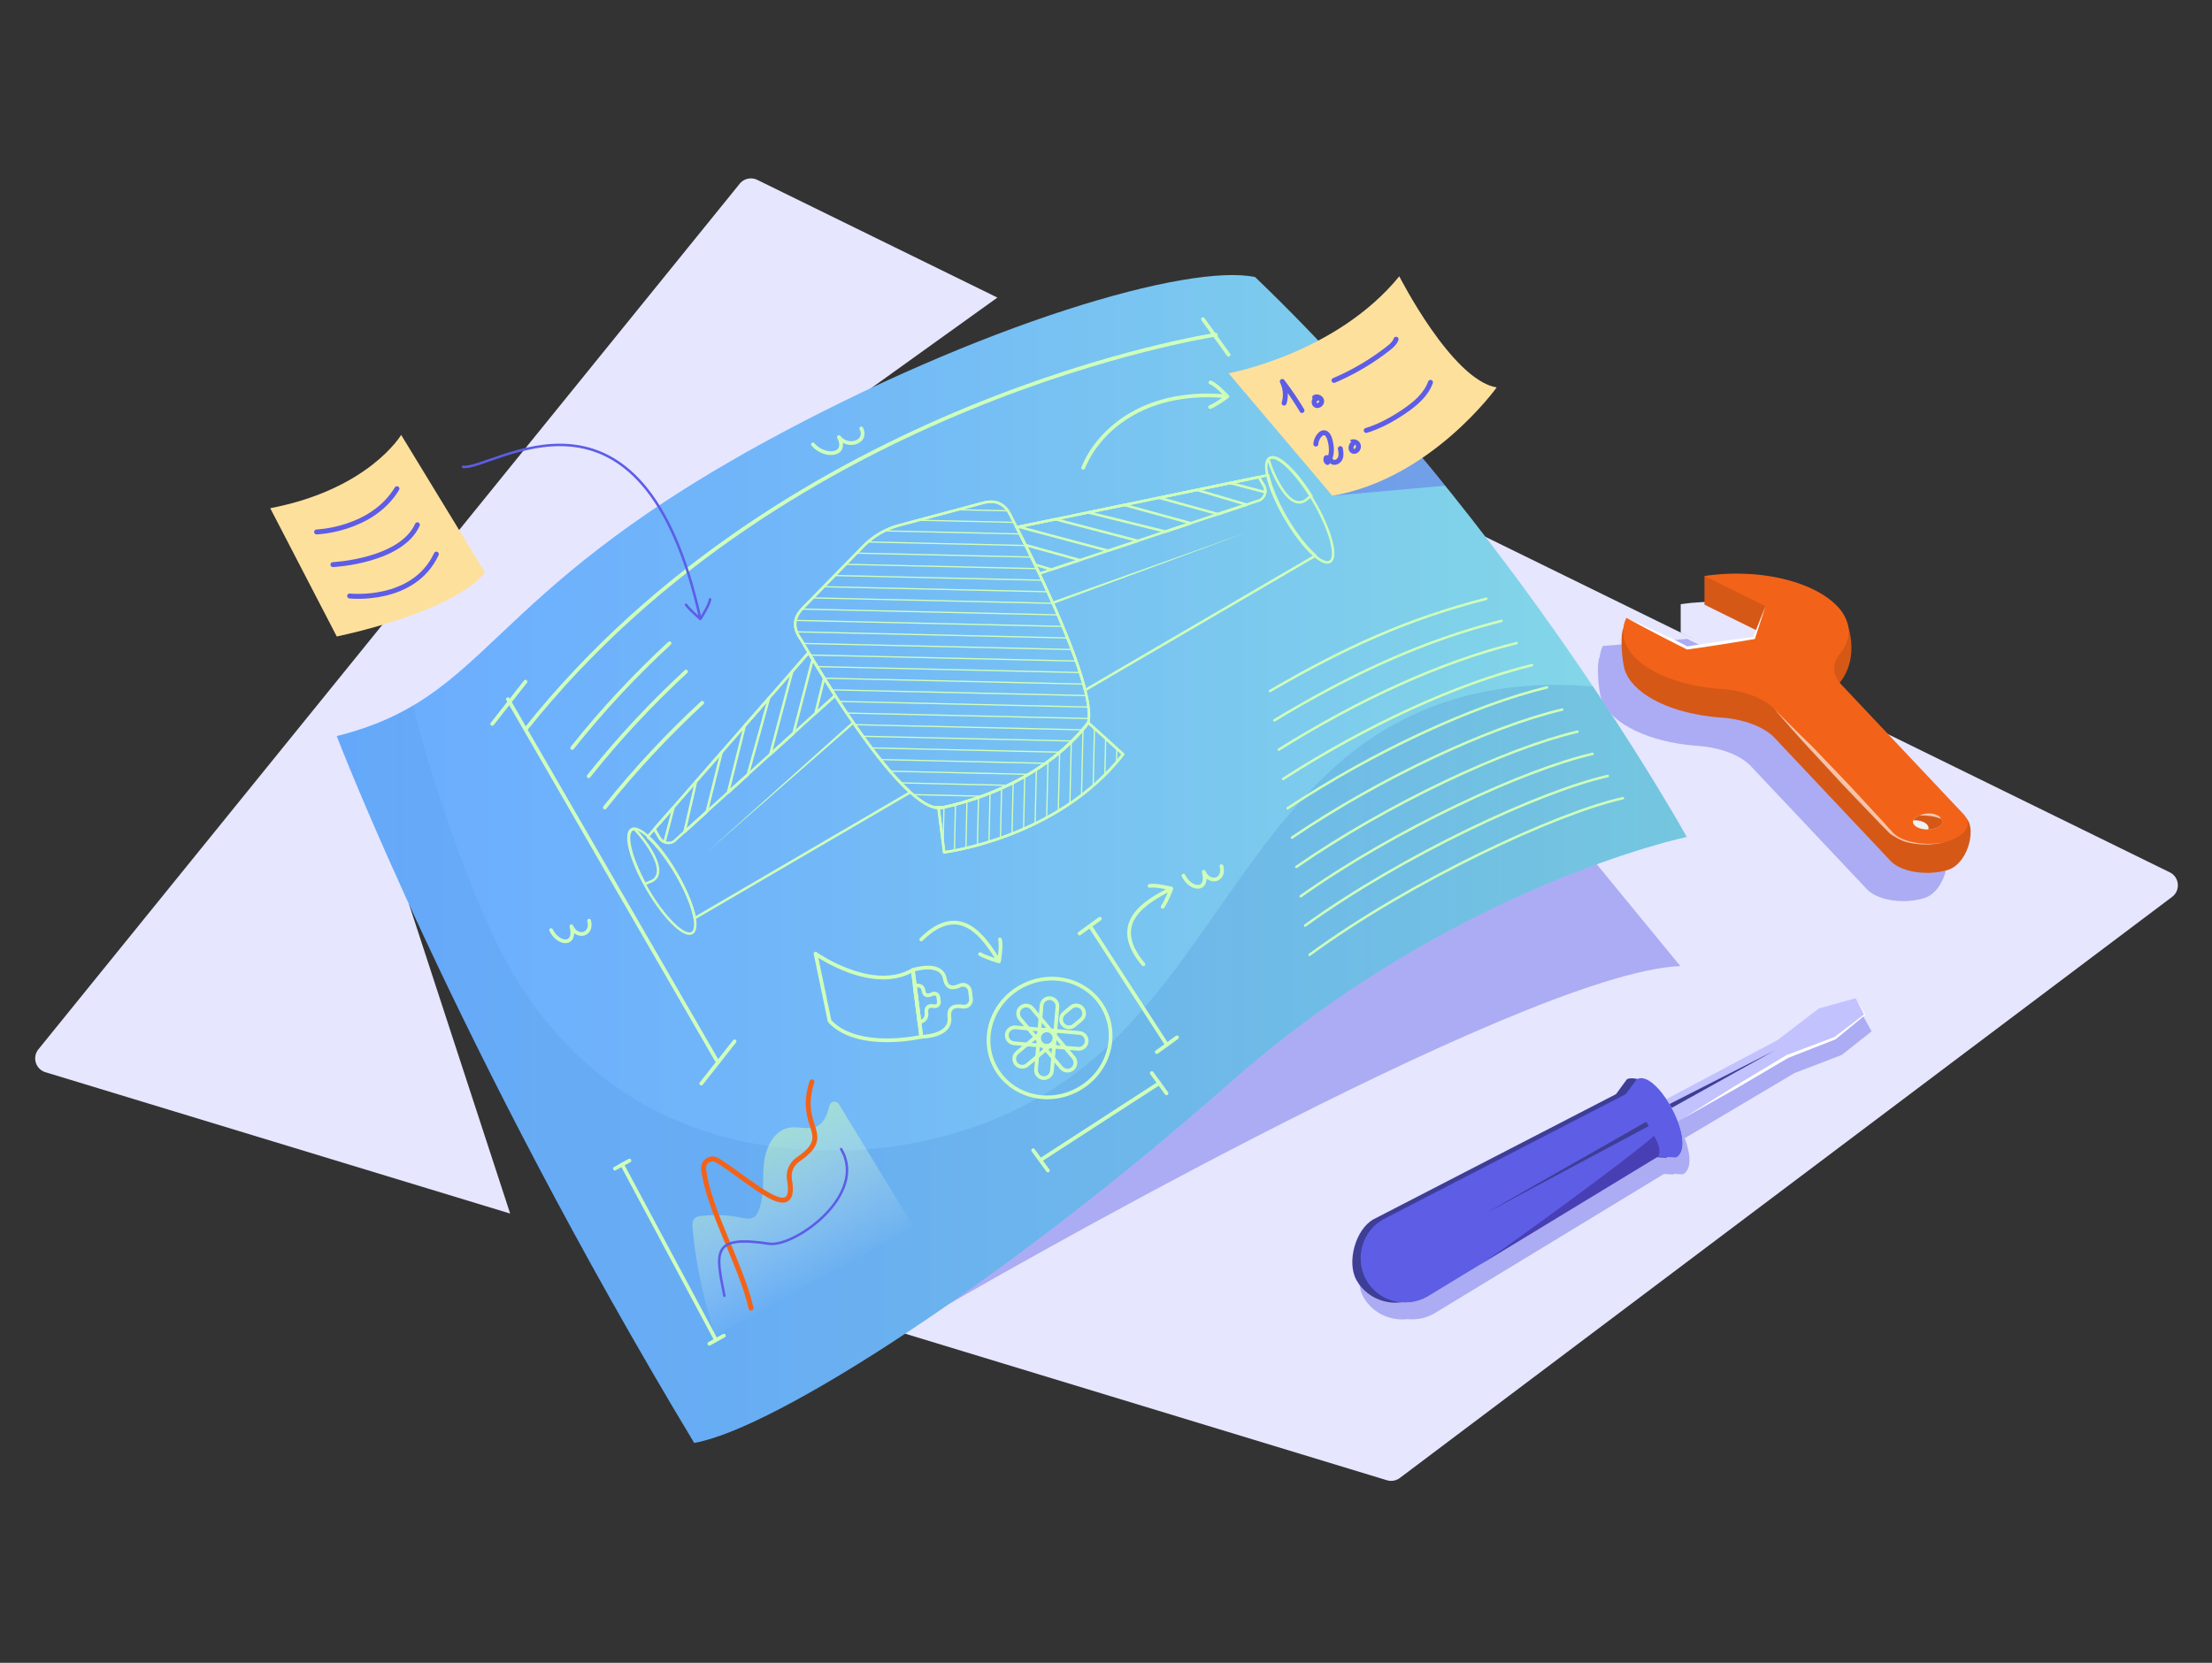 <svg xmlns="http://www.w3.org/2000/svg" xmlns:v="https://vecta.io/nano" viewBox="0 0 446.86 336"><rect x="0" y="0" width="446.86" height="336" fill="#333333" stroke="none"/><style>.c{stroke:#cfffba}.d{stroke-linejoin:round}.e{stroke-width:.5}.f{stroke-linecap:round}.g{stroke-width:.75}.h{fill:none}.i{fill:#5d5de6}.j{stroke:#5d5de6}.k{stroke-miterlimit:10}.l{fill:#3e3e97}</style><defs><path id="F" d="M338.61,233.93l-3.66-.21-46.69,28.37c-4.32,2.4-9.86.86-12.26-3.46h0c-2.4-4.32-.86-9.86,3.46-12.26l48.99-25.29,2.2-3c4.08-2.28,12.52,13.32,7.95,15.84Z"/><path id="G" d="M219.84,146.02l7.05,6.4c-13.21,17.02-36.15,19.8-36.15,19.8l-1.14-8.93s18.79-2.71,30.25-17.26Z"/><path id="H" d="M184.84 115.45l-1.95 86.27"/><path id="I" d="M211.32 211.37c-.41-.04-.81-.23-1.09-.57l-4.18-4.97c-.57-.68-.48-1.7.2-2.27s1.7-.48 2.27.2l4.18 4.97c.57.68.48 1.7-.2 2.27-.34.29-.76.41-1.18.37z"/><linearGradient id="A" x1="68.03" x2="340.76" y1="173.57" y2="173.57" gradientUnits="userSpaceOnUse"><stop offset="0" stop-color="#6bacff"/><stop offset=".32" stop-color="#71b6f9"/><stop offset=".87" stop-color="#81d3e9"/><stop offset="1" stop-color="#86dbe5"/></linearGradient><linearGradient id="B" x1="68.03" x2="340.76" y1="214.98" y2="214.98" gradientUnits="userSpaceOnUse"><stop offset=".02" stop-color="#4491d5"/><stop offset="1" stop-color="#1651b8"/></linearGradient><linearGradient id="C" x1="150.63" x2="165.07" y1="233.71" y2="259.78" gradientUnits="userSpaceOnUse"><stop offset="0" stop-color="#cfffba" stop-opacity=".5"/><stop offset="1" stop-color="#fff" stop-opacity="0"/></linearGradient><clipPath id="D"><path d="M219.84,146.02l7.05,6.4c-13.21,17.02-36.15,19.8-36.15,19.8l-1.14-8.93s18.79-2.71,30.25-17.26Z" class="c d e h"/></clipPath><clipPath id="E"><path d="M219.84,146.02c1.96-8.26-15.46-41.39-15.52-41.52-1.12-2.56-2.98-3.62-5.67-2.9l-17.01,4.55c-2.75.73-5.24,2.19-7.23,4.22l-12.28,12.56c-1.95,2-1.93,4.13-.26,6.37,0,0,20.25,35.82,28.54,33.91,21.63-4.97,29.43-17.19,29.43-17.19" class="c d e f h"/></clipPath></defs><path fill="#e6e6ff" d="M7.77 212.02L149.43 37.13c.86-1.06 2.33-1.38 3.56-.78l48.5 23.78-50.74 36.42 65.14-29.36 222.44 109.08c1.96.96 2.21 3.65.47 4.96L282.79 298.65c-.75.56-1.71.73-2.61.46l-156.37-47.58-41.28-69.13 20.53 62.82-93.88-28.56a2.92 2.92 0 0 1-1.42-4.63z"/><path d="M388.09 181.65c-4.08 1.05-8.91.16-10.92-1.94l-23.5-24.93c-2.08-2.17-6.09-3.75-10.8-4.07-.72-.05-1.53-.12-2.22-.22-8.94-1.1-15.79-4.85-17.22-9.5-.49-1.61-.98-6.82-.26-8.3h.01c.08-.73.27-1.45.61-2.16l17.11-1.44 26.92 13.2c-.31.53-.61.98-.9 1.34q0 0-.01.02c.1.12.17.24.28.36l24.71 26.21c.28.29.48.6.62.89 2.02 2.1.23 9.7-4.4 10.52zm-196.4 81.86s115.44-66.99 147.76-68.3l-31.48-38.37-116.28 106.67z" class="i" opacity=".42"/><path fill="url(#A)" d="M68.03 148.74s24.12 62.99 72.21 142.82c16.34-2.8 63.42-33.2 108.39-72.9s92.13-49.54 92.13-49.54-34.61-62.64-87.21-113.14c-13.41-2.82-55.3 9.33-99.79 33.73-56.48 30.98-54.81 51.3-85.73 59.03z"/><path fill="url(#B)" d="M270.37 154.31c-19.95 17.56-29.99 43.65-50.58 60.59-17.73 14.58-41.8 19.87-64.3 16.71-25.2-3.54-44.23-18.4-55.2-41.18-5.61-11.64-9.88-24.13-13.73-36.45-1.17-3.76-2.21-7.59-3.05-11.45-4.33 2.57-9.25 4.65-15.5 6.21 0 0 24.12 62.99 72.21 142.82 16.34-2.8 63.42-33.2 108.39-72.9s92.13-49.54 92.13-49.54-6.8-12.3-18.94-30.39c-18.31-1.64-36.54 2.47-51.44 15.58z" opacity=".15"/><path fill="url(#C)" d="M144.54 269.8a92.69 92.69 0 0 1-4.62-21.59c-.07-.71-.09-1.53.43-2.02.36-.35.89-.43 1.39-.49 2.63-.3 5.32-.19 7.92.34.92.19 1.97.4 2.73-.15.4-.29.64-.74.83-1.19 1.26-2.97.78-6.34 1.1-9.55s2.03-6.81 5.22-7.29c2.03-.31 4.38.7 6-.56 1.12-.87 1.71-2.45 2.01-3.87a1.05 1.05 0 0 1 1.92-.32l15.11 24.81"/><path d="M269.15 100.17l22.8-2.03L278.75 82l-9.6 18.17z" class="i" opacity=".42"/><path fill="#fee09d" d="M248.19,75.43s21.72-3.93,34.49-19.6c0,0,10.62,20.95,19.67,22.46,0,0-13.21,18.49-33.2,21.88l-20.96-24.75Z"/><g class="h j"><path d="M259.41 81.45c.43-1.43.3-3.03-.37-4.37a61.12 61.12 0 0 1 3.98 5.87m2.99-2.42c-.6.08-.72 1.08-.18 1.35s1.25-.3 1.16-.9-.85-.95-1.4-.69m3.9-3.42a48.58 48.58 0 0 0 10.9-6.42c.67-.52 1.35-1.1 1.64-1.9m-16.21 21.18a3.09 3.09 0 0 1 .78-1.82c.22-.24.51-.46.84-.47.62 0 .99.67 1.17 1.26.48 1.58.58 3.45-.44 4.75-.31-.2-.41-.65-.23-.97.5-.09.77.56 1.2.83.56.34 1.34-.09 1.6-.7s.14-1.3.03-1.96" class="d f"/><path d="M273.26,89.6c-.15.26-.3.54-.33.84s.12.64.41.74c.15.05.32.03.47-.02.5-.19.76-.84.54-1.33s-.89-.71-1.36-.46" class="k"/><path d="M276,86.98c2.72-.83,5.24-2.22,7.6-3.81,2.25-1.52,4.46-3.36,5.38-5.91" class="d f"/></g><path fill="#fee09d" d="M54.59 102.69l13.44 25.92s23.59-4.76 29.93-12.96L81.04 87.88s-6.5 10.99-26.44 14.81z"/><g class="h f"><path d="M63.96 107.49s11.16-.36 16.23-8.74m-12.93 15.34s13.75-.66 17.06-8.05m-13.69 14.39s12.9 1.45 17.52-8.46" class="j k"/><g class="d"><g class="c g"><path d="M102.61 141.28l42.42 73.41M245.61 67.64s-86.32 13-139.45 79.78"/><path d="M135.26 129.98c-6.88 6.37-13.5 13.4-19.67 21.16m23-15.44c-6.88 6.37-13.5 13.4-19.67 21.16m22.94-14.85c-6.88 6.37-13.5 13.4-19.67 21.16m-22.75-16.89l6.72-8.54m35.51 81.22l6.73-8.54m94.62-145.93l5.17 7.19"/></g><path d="M143.44 121.09c-.08 1.12-1.95 3.98-1.95 3.98s-2.12-1.78-2.91-2.87M93.55 94.33c5.74.86 36.11-22.65 47.94 30.74" class="e j"/><path d="M244.53 77.28c1.07.34 3.41 2.83 3.41 2.83s-2.23 1.64-3.48 2.15m-25.63 12.26c2.19-5.38 6.76-9.62 12.06-12s11.28-3 17.06-2.41M202 189.83c.38 1.06-.18 4.43-.18 4.43s-2.66-.78-3.82-1.46m-11.89-2.97c7.85-7.74 12.68-.53 15.71 4.43m30.42-15.24c1.08-.29 4.4.53 4.4.53s-.99 2.58-1.76 3.69m-3.9 11.62c-7.09-8.44.48-12.68 5.66-15.31" class="c g"/><path d="M264.55 192.94c20.38-14.96 50.05-28.73 63.31-31.65m-64.2 25.73c19.76-14.25 47.56-27.16 61.13-30.21m-62.02 24.29c19.15-13.55 45.08-25.58 58.95-28.76m-59.83 22.83c18.54-12.85 42.6-24.01 56.78-27.32M261 169.25c17.92-12.15 40.11-22.44 54.6-25.87m-55.49 19.95c17.31-11.45 37.63-20.86 52.42-24.43m-53.31 18.5c16.7-10.75 35.15-19.29 50.25-22.99m-51.14 17.07c16.08-10.05 32.66-17.71 48.07-21.54m-48.96 15.62c15.47-9.34 30.18-16.14 45.89-20.1m-46.78 14.18c14.86-8.64 27.7-14.56 43.72-18.65" class="e c"/><path d="M111.33 187.94c1.48 3.04 5.18 3.27 4.1-.77 1.14 2.61 4.36 1.76 3.58-1.13m120.07-9.11c1.48 3.04 5.18 3.27 4.1-.77 1.14 2.61 4.36 1.76 3.58-1.13M164.22 89.8c2.34 2.75 7.2 2.33 5.25-1.48 1.84 2.38 5.92.98 4.53-1.75" class="g c"/></g></g><path fill="#e6e6ff" d="M367.79,142.3l-26.92-13.2.97-.08-2.31-1.15v-5.79c2.78-.4,5.75-.57,8.73-.4,10.55.52,19.15,4.92,20.26,10.39,1.43,4.79.45,8.15-.73,10.23Z"/><path fill="#d65816" d="M344.33 116.39v5.79l12.33 6.09-2.32 6.44-13.45 2.01-9.24-7.83-3.71-1.91c-.72 1.48-.23 6.69.26 8.3 1.45 4.65 8.28 8.4 17.23 9.5.69.1 1.5.17 2.22.22 4.71.31 8.72 1.89 10.81 4.06l23.5 24.94c2.01 2.1 6.84 2.98 10.93 1.94h0c4.62-.82 6.41-8.41 4.4-10.52l-25.33-21.32c-1.8-1.91-1.92-4.17-.28-6.17 1.41-1.76 3.43-5.55 1.63-11.57-1.09-5.47-26.97-9.57-28.98-9.98z"/><path fill="#f26319" d="M353.06 115.98c-2.99-.17-5.95 0-8.73.41l12.33 6.09-2.32 6.44-13.45 2.01-12.33-6.09a6.19 6.19 0 0 0-.36 4.65c1.45 4.65 8.28 8.4 17.23 9.5.69.1 1.5.17 2.22.22 4.71.31 8.72 1.89 10.81 4.06l23.5 24.94c2.01 2.1 6.84 2.98 10.93 1.94h0c4.09-1.04 5.79-3.52 3.78-5.63l-24.71-26.21c-1.8-1.91-1.92-4.17-.28-6.17 1.41-1.76 2.09-3.74 1.63-5.78-1.09-5.47-9.7-9.86-20.25-10.39z"/><path fill="#fff" d="M358.45 143.27a309.19 309.19 0 0 0 6.91 7.81l7.16 7.74 7.39 7.72 1.9 1.92s1.78 1.19 2.94 1.58c2.45.75 5.6.83 8.12.11-1.33.3-2.68.42-4.01.34-1.33-.09-2.71-.29-3.77-.67-1.16-.39-2.05-.9-2.65-1.54s-1.2-1.27-1.78-1.96l-7.16-7.74-7.39-7.72c-2.63-2.52-5.14-5.08-7.67-7.59z" opacity=".63"/><path fill="#f2f2f2" d="M390.23 164.61c-1.57-.23-3.21.24-3.67 1.05-.45.81.46 1.66 2.03 1.89s3.21-.24 3.67-1.05c.45-.81-.46-1.66-2.03-1.89z"/><path fill="#d65816" d="M387.45,165.79c-.29-.04-.62-.04-.94-.03l.06-.1c.45-.81,2.09-1.28,3.67-1.05,1.57.23,2.48,1.08,2.03,1.89-.37.66-1.56,1.08-2.75,1.13.35-.82-.58-1.62-2.06-1.84Z"/><g fill="#fff"><path d="M387.89,164.82c.87-.04,1.49,0,2.17.1s1.25.24,1.95.51c.01-.22-.17-.46-.5-.62-.34-.16-.67-.32-1.16-.39-.88-.13-1.91,0-2.46.4Z" opacity=".63"/><path d="M328.56 124.84c3.9 1.77 9.14 4.05 12.29 5.78a435.74 435.74 0 0 1 13.46-1.92l-.18.15 2.53-6.37-2.11 6.52-.04.12-.14.02c-4.5.77-9.01 1.48-13.54 2.11-4.13-2.07-8.23-4.18-12.28-6.42h0z"/></g><path d="M376.27 205.08l-7.44 2.07-8.37 6.4-22.45 11.93c-1.89-2.85-4.22-4.85-5.87-4.06-.87-.19-1.64-.19-2.1.06l-2.2 3-48.99 25.29c-3.65 2.03-5.45 8.67-3.46 12.26 1.82 3.27 5.43 4.94 8.95 4.52 1.78.18 3.63-.15 5.3-1.08l10.47-6.36 36.03-21.89 1.86.1c.06-.03.11-.08.16-.12l1.83.1c1.82-1.01 1.57-4.1.35-7.31l.81-.48h0l21.35-12.67 9.58-3.68 6.01-4.76-1.82-3.32z" class="i" opacity=".42"/><path fill="#c2c2ff" d="M305.54 246.45l55.57-32.99 9.59-3.67 6.01-4.76-1.82-3.33-7.44 2.07-8.37 6.4-56.88 30.23 3.34 6.05z"/><path d="M336.48,224.55l22-12.26-22.43,11.42c-.24.12-.33.39-.21.64.12.24.39.33.64.21h0Z" class="l"/><use fill="#fff" href="#F"/><path d="M336.62,233.94l-3.66-.21-46.69,28.37c-4.32,2.4-9.86.86-12.26-3.46h0c-1.99-3.59-.19-10.23,3.46-12.26l48.99-25.29,2.2-3c1.26-.7,4.95.55,6.53,2.34,3.54,4.01,4.58,11.76,1.43,13.5Z" class="l"/><use class="i" href="#F"/><path fill="#28126a" d="M334.13,229.52c-4.23,3.94-31.59,23.85-35.4,26.21l36.22-22.01s1.03-1.27-.82-4.2Z" opacity=".4"/><path d="M332.55 226.68L300 245.22l33.06-17.67-.51-.87z" class="l"/><path fill="#fff" d="M374.89 201.7l1.92 3.27.05.08-.08.06-5.95 4.9-9.55 3.74-10.7 6.29-10.81 6.1 10.53-6.57 10.65-6.39 9.66-3.63 6.03-4.61-.03.14-1.72-3.38h0z"/><g class="h"><g class="f"><path d="M125.69 235.33l18.93 35.39m-1.32.81l2.94-1.63" class="c d g"/><g class="k"><path stroke="#f26319" d="M151.72,264.34c-1.91-8.62-8.62-19.93-9.58-28.1-.18-1.51,1.44-2.58,2.74-1.79,6.38,3.86,16.27,13.55,14.61,3.95-.27-1.57.37-3.17,1.68-4.07,7.6-5.21-.2-6.23,2.85-15.73"/><path d="M146.34,261.84c-1.72-8.73-2.78-12.35,9.03-10.52,5.05.78,20.06-9.85,14.55-19.13" class="e j"/></g><path d="M124.22 236.14l2.94-1.62" class="c d g"/></g><g class="e c d"><path d="M183.89 160.1l-43.52 25.42c-.45-2.3-1.76-5.53-3.71-8.86-1.91-3.26-4.01-5.92-5.77-7.47v-.18l5.19-5.9 4.54-5.19 22.74-26.04 5.36 8.68a233.58 233.58 0 0 0 6.84 9.93c2.79 3.75 5.71 7.23 8.34 9.62z"/><path d="M168.71 140.55l-3.98 3.6h0l-4.44 4.02-4.69 4.24h0l-4.55 4.12-3.99 3.61-4.31 3.89-4.49 4.07-2.14 1.94a2.15 2.15 0 0 1-1.91.12c-.1-.04-.19-.09-.27-.14-.07-.03-.13-.08-.19-.13a.95.95 0 0 1-.19-.16c-.14-.12-.26-.27-.36-.45l-1.03-1.76 3.88-4.4h0l4.54-5.2 5.15-5.89h0l4.71-5.4 4.89-5.6h0l4.67-5.34 3.33-3.82.81 1.35 2.32 3.8 2.22 3.52z"/><ellipse cx="133.83" cy="178.11" rx="3.33" ry="12.13" transform="matrix(.863 -.504 .504 .863 -71.56 91.8)"/><path d="M131.15,178.26c4.59-1.46-.8-8.51-2.97-10.75-.17,0-.33.05-.47.13-1.49.87-.31,5.69,2.62,11.05.23-.18.5-.33.82-.43Z"/></g></g><path fill="#cfffba" d="M172.54,146.21l-29.77,26.01,29.44-26.38c.24-.22.58.16.33.37h0Z"/><g class="h c d e"><path d="M142.77 164.04l-4.49 4.06m22.01-19.92l-4.68 4.24m-4.54 4.11l-4 3.61" class="f"/><path d="M136.09 163.11l-1.85 7.05c-.41-.17-.77-.47-1-.88l-1.03-1.76 3.89-4.41zm9.68-11.09l-3 12.02-4.49 4.06 2.34-10.19 5.15-5.89zm9.6-11l-4.3 15.51-4 3.61 3.4-13.51 4.9-5.61zm8.8-7.8l-3.87 14.95h0l-4.69 4.25h0l4.43-16.73 3.33-3.82.81 1.35zm4.54 7.33l-3.98 3.61h0l1.76-7.13 2.22 3.52z"/><path d="M219.84,146.02c1.95-8.28-15.52-41.52-15.52-41.52-1.12-2.56-2.98-3.62-5.67-2.9l-17.01,4.55c-2.75.73-5.24,2.19-7.23,4.22l-12.28,12.56c-1.95,2-1.93,4.13-.26,6.37,0,0,20.25,35.82,28.54,33.91,21.63-4.97,29.43-17.19,29.43-17.19" class="f"/><path d="M265.76 112.27l-46.55 27.18c-2.59-10.37-10.94-27.21-13.84-32.9L256.19 96c.47 2.29 1.76 5.44 3.66 8.7 1.95 3.34 4.12 6.06 5.91 7.58z"/><path d="M254.57 101.05l-44.61 14.86-.86-1.82-1.94-3.97-1.79-3.58 48.95-10.14 1.01 1.74a2.12 2.12 0 0 1-.76 2.9z"/><ellipse cx="262.73" cy="103.01" rx="3.33" ry="12.13" transform="matrix(.863 -.504 .504 .863 -16.09 146.56)"/><path d="M264.17,100.75c-3.53,3.28-7.02-4.88-7.91-7.87.09-.15.21-.26.34-.34,1.49-.87,5.11,2.53,8.34,7.71-.27.11-.53.27-.78.5Z"/></g><path fill="#cfffba" d="M212.57,121.58l39.52-14.09-39.35,14.56c-.3.12-.48-.36-.17-.47h0Z"/><g class="h c d e"><path d="M251.82 101.97l-5.75 1.91m-5.51 1.84l-5.1 1.7M241.8 99h0l6.69-1.41.06.02" class="f"/><path d="M248.55 97.61l7.05 1.85a2.11 2.11 0 0 0-.27-1.31l-1.01-1.74-5.76 1.19zm-14.41 2.98l11.93 3.29 5.75-1.91L241.8 99l-7.66 1.59zm-14.3 2.96l15.62 3.87 5.1-1.7-13.43-3.68-7.29 1.51zm-14.06 2.91l18.09 4.82 6.02-1.99-16.72-4.37-7.39 1.54zm12.37 6.72l-5.73 1.91-3.33-1-1.94-3.97 11 3.06z"/><use href="#G"/></g><g stroke-width=".25" class="c d f h" clip-path="url(#D)"><use href="#H"/><path d="M187.15 115.65l-1.95 86.27m4.25-86.07l-1.95 86.27m4.26-86.07l-1.95 86.27m4.26-86.08l-1.95 86.28m4.25-86.08l-1.95 86.28m4.26-86.08l-1.95 86.27m4.26-86.07l-1.95 86.27m4.25-86.07l-1.94 86.27m4.25-86.07l-1.95 86.27m4.26-86.07l-1.95 86.27m4.25-86.07l-1.94 86.27m4.25-86.07l-1.95 86.27m4.26-86.07l-1.95 86.27m4.25-86.07l-1.94 86.27m4.25-86.07l-1.95 86.27m4.26-86.08l-1.95 86.28m4.25-86.08l-1.94 86.27m4.25-86.07l-1.95 86.27m4.26-86.07l-1.95 86.27m4.26-86.07l-1.95 86.27m4.25-86.07l-1.95 86.27m4.26-86.07l-1.95 86.27m4.26-86.07l-1.95 86.27m4.25-86.07l-1.95 86.27m4.26-86.07l-1.95 86.27m4.26-86.07l-1.95 86.27m4.25-86.07l-1.95 86.27m4.26-86.08l-1.95 86.28"/></g><use class="c d e h" href="#G"/><g stroke-width=".25" class="c d f h" clip-path="url(#E)"><path d="M150.16 164.41l86.27 1.95m-86.07-4.26l86.27 1.95m-86.07-4.25l86.27 1.95m-86.08-4.26l86.28 1.95m-86.08-4.26l86.27 1.95m-86.07-4.25l86.27 1.95m-86.07-4.26l86.27 1.95m-86.07-4.26l86.27 1.95m-86.07-4.25l86.27 1.95m-86.07-4.26l86.27 1.95m-86.07-4.26l86.27 1.95m-86.07-4.25l86.27 1.94m-86.07-4.25l86.27 1.95m-86.07-4.26l86.27 1.95m-86.08-4.25l86.28 1.94m-86.08-4.25l86.28 1.95m-86.08-4.26l86.27 1.95m-86.07-4.25l86.27 1.94m-86.07-4.25l86.27 1.95m-86.07-4.26l86.27 1.95m-86.07-4.25l86.27 1.94m-86.07-4.25l86.27 1.95m-86.07-4.26l86.27 1.95m-86.07-4.25l86.27 1.94m-86.07-4.25l86.27 1.95m-86.07-4.26l86.27 1.95m-86.08-4.26l86.28 1.95m-86.08-4.25l86.27 1.95m-86.07-4.26l86.27 1.95"/></g><g class="h c d"><g class="f"><path d="M219.84,146.02c1.96-8.26-15.46-41.39-15.52-41.52-1.12-2.56-2.98-3.62-5.67-2.9l-17.01,4.55c-2.75.73-5.24,2.19-7.23,4.22l-12.28,12.56c-1.95,2-1.93,4.13-.26,6.37,0,0,20.25,35.82,28.54,33.91,21.63-4.97,29.43-17.19,29.43-17.19" class="e"/><g class="g"><path d="M237.78 209.61l-4.09 2.98m2.04-1.49l-15.49-23.92m1.95-1.53l-4.1 2.98m14.59 28.2l2.97 4.1"/><path d="M234.17 218.88l-23.92 15.5m-1.53-1.95l2.97 4.09"/></g></g><ellipse cx="212" cy="209.81" class="g" rx="12.45" ry="11.87" transform="matrix(.889 -.458 .458 .889 -72.53 120.32)"/><path d="M206.36 215.55c-.41-.04-.81-.23-1.09-.57-.57-.68-.48-1.7.2-2.27l4.97-4.18c.68-.57 1.7-.48 2.27.2s.48 1.7-.2 2.27l-4.97 4.18c-.34.29-.76.41-1.18.37zm9.46-7.96c-.41-.04-.81-.23-1.09-.57-.57-.68-.48-1.7.2-2.27l1.44-1.21c.68-.57 1.7-.48 2.27.2s.48 1.7-.2 2.27l-1.44 1.21c-.34.29-.76.41-1.18.37z" class="g"/><use class="g" href="#I"/><use x="4.18" y="4.97" class="g" href="#I"/><path d="M211.32,211.37l-6.46-.56c-.89-.08-1.54-.86-1.47-1.74s.86-1.54,1.74-1.47l6.46.56c.89.08,1.54.86,1.47,1.74s-.86,1.54-1.74,1.47Z" class="g"/><path d="M217.79,211.93l-6.46-.56c-.89-.08-1.54-.86-1.47-1.74s.86-1.54,1.74-1.47l6.46.56c.89.08,1.54.86,1.47,1.74s-.86,1.54-1.74,1.47Z" class="g"/><path d="M211.32,211.37c-.89-.08-1.54-.86-1.47-1.74l.56-6.46c.08-.89.86-1.54,1.74-1.47s1.54.86,1.47,1.74l-.56,6.46c-.08.89-.86,1.54-1.74,1.47Z" class="g"/><path d="M210.77 217.84a1.62 1.62 0 0 1-1.47-1.74l.56-6.46a1.62 1.62 0 0 1 1.74-1.47 1.62 1.62 0 0 1 1.47 1.74l-.56 6.46a1.62 1.62 0 0 1-1.74 1.47zm-46.01-25.12s11.42 8.08 19.64 3.29l1.71 13.49s-12.89 2.95-18.52-3.19l-2.83-13.6z" class="g"/><path d="M186.11,209.5s6.15,0,5.68-3.98c-.26-2.19,1.32-2.36,2.71-2.12.95.17,1.79-.63,1.66-1.59l-.2-1.58c-.13-.99-1.19-1.52-2.08-1.09-1.19.58-2.61.76-2.99-1.31-.7-3.76-6.48-1.82-6.48-1.82l1.71,13.49Z" class="g"/><path d="M185.73,206.5s1.63-.07,1.42-1.95c-.14-1.27.76-1.37,1.57-1.23.55.1,1.03-.37.96-.92l-.12-.91c-.07-.57-.69-.88-1.21-.63-.69.34-1.62.54-1.79-.66-.21-1.49-1.77-.99-1.77-.99l.93,7.3Z" class="g"/></g></svg>